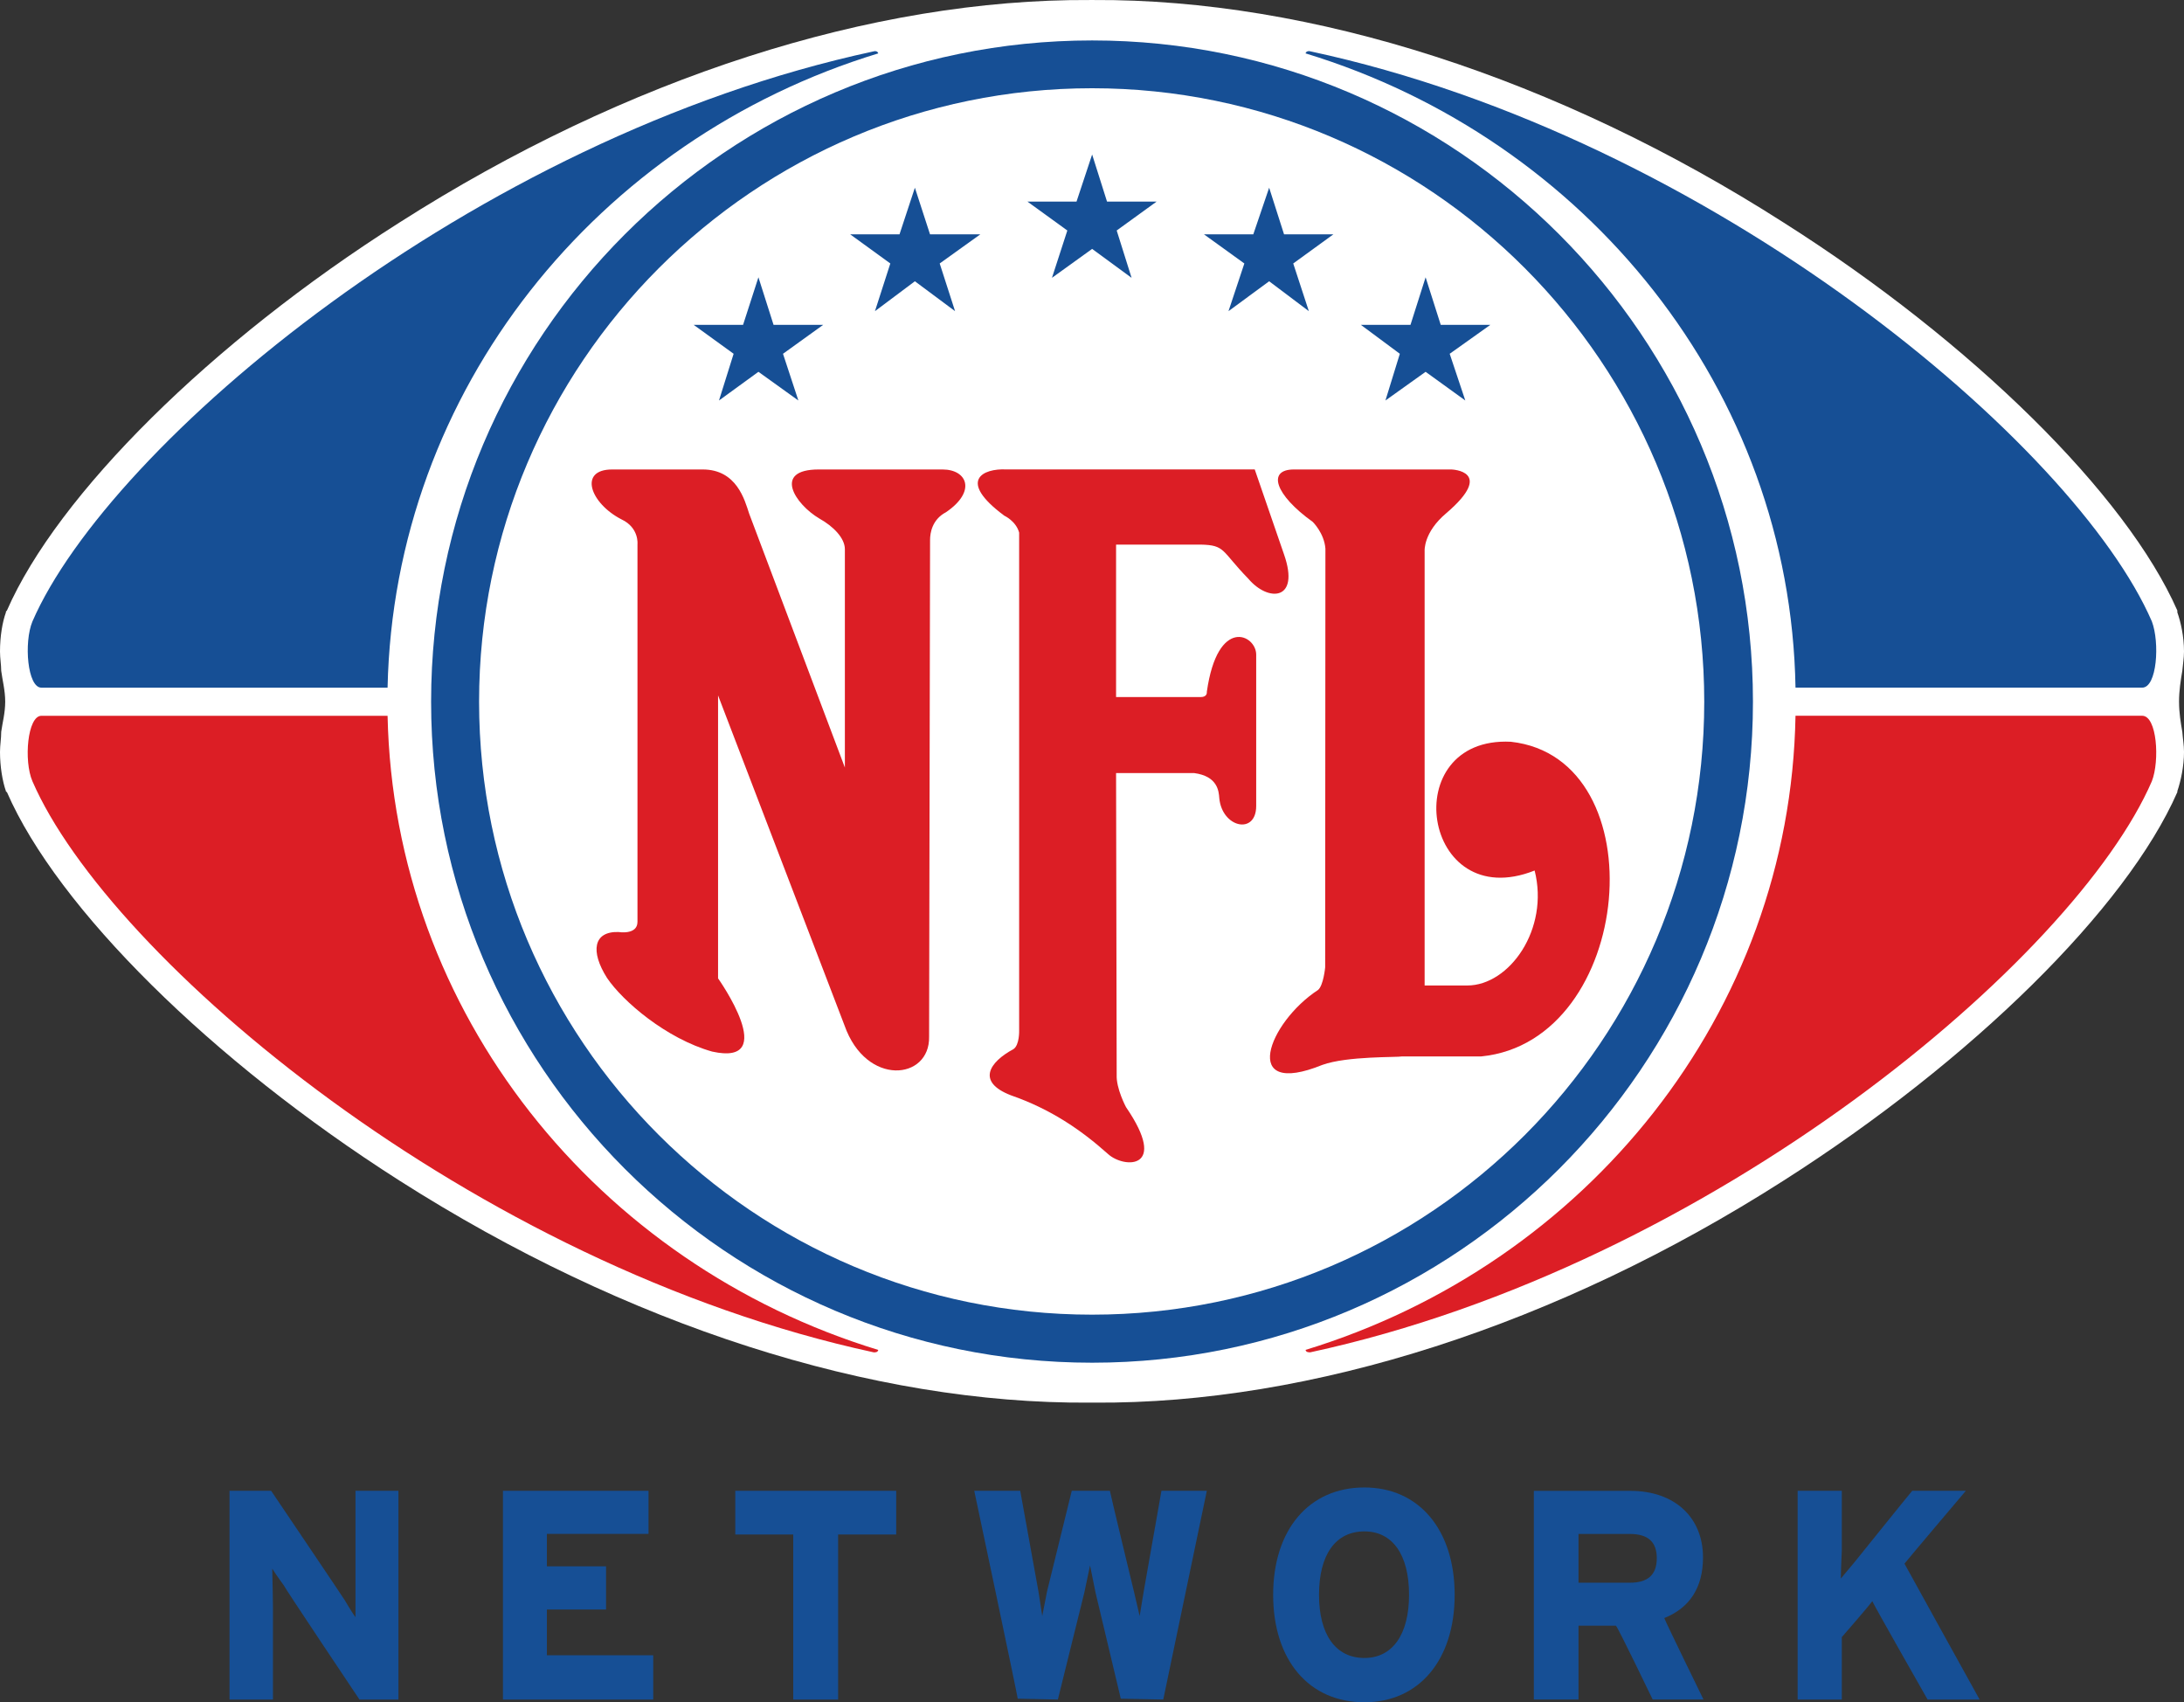 <?xml version="1.0" encoding="UTF-8" standalone="no"?>
<!-- Created with Inkscape (http://www.inkscape.org/) -->

<svg
   xmlns:dc="http://purl.org/dc/elements/1.1/"
   xmlns:cc="http://creativecommons.org/ns#"
   xmlns:rdf="http://www.w3.org/1999/02/22-rdf-syntax-ns#"
   xmlns:svg="http://www.w3.org/2000/svg"
   xmlns="http://www.w3.org/2000/svg"
   xmlns:xlink="http://www.w3.org/1999/xlink"
   xmlns:sodipodi="http://sodipodi.sourceforge.net/DTD/sodipodi-0.dtd"
   xmlns:inkscape="http://www.inkscape.org/namespaces/inkscape"
   width="503"
   height="392"
   id="svg2"
   sodipodi:version="0.32"
   inkscape:version="0.47 r22583"
   version="1.0">
  <rect width="100%" height="100%" fill="#333333" stroke="none"/>
  <g
     inkscape:label="Layer 1"
     inkscape:groupmode="layer"
     id="layer1"
     transform="translate(-3.345,-577.052)">
    <path
       id="path147027"
       d="m 85.215,920.355 0,20.26 0,8.862 c -0.92,-1.282 -2.508,-3.985 -2.508,-3.985 0,-0.084 -16.916,-25.137 -16.916,-25.137 l -9.587,0 0,48.073 10.005,0 0,-21.403 c 0,0 -0.111,-7.608 -0.167,-8.751 0.892,1.449 2.62,3.79 2.62,3.79 0,0.279 17.474,26.364 17.474,26.364 l 8.974,0 0,-48.073 -9.893,0 z"
       style="fill:#164f95;fill-rule:nonzero;stroke:none" />
    <path
       id="path147031"
       d="m 119.181,920.355 0,48.073 34.613,0 0,-10.2 -24.496,0 0,-10.534 13.628,0 0,-9.949 -13.628,0 0,-7.469 23.41,0 0,-9.921 -33.526,0 z"
       style="fill:#164f95;fill-rule:nonzero;stroke:none" />
    <path
       id="path147035"
       d="m 172.686,920.355 0,10.061 13.349,0 0,38.013 10.339,0 0,-38.013 13.377,0 0,-10.061 -37.065,0 z"
       style="fill:#164f95;fill-rule:nonzero;stroke:none" />
    <path
       id="path147039"
       d="m 237.731,968.227 c 0.167,0.195 -10.005,-47.878 -10.005,-47.878 l 10.59,0 c 0,0.056 4.208,23.242 4.208,23.242 l 0.864,5.602 1.087,-5.602 5.713,-23.242 8.779,0 c 0,0.307 5.546,23.242 5.546,23.242 l 1.31,5.602 0.92,-5.602 4.097,-23.242 10.451,0 -10.033,48.073 -9.782,-0.195 c 0,-0.084 -5.825,-24.469 -5.825,-24.469 l -1.254,-6.215 -1.31,6.215 -6.103,24.664 -9.252,-0.195 z"
       style="fill:#164f95;fill-rule:nonzero;stroke:none" />
    <path
       id="path147043"
       d="m 307.13,944.305 c 0,-9.252 3.818,-14.603 10.451,-14.603 6.466,0 10.284,5.351 10.284,14.603 0,9.141 -3.818,14.547 -10.284,14.547 -6.633,0 -10.451,-5.407 -10.451,-14.547 m -10.562,0 c 0,15.021 8.221,24.747 21.013,24.747 12.569,0 20.79,-9.726 20.79,-24.747 0,-14.965 -8.221,-24.719 -20.79,-24.719 -12.792,0 -21.013,9.754 -21.013,24.719"
       style="fill:#164f95;fill-rule:nonzero;stroke:none" />
    <path
       id="path147047"
       d="m 378.707,930.29 c 4.236,0 6.215,1.867 6.215,5.574 0,3.874 -2.09,5.657 -6.215,5.657 l -11.816,0 0,-11.231 11.816,0 z m -22.1,-9.921 0,48.045 10.284,0 0,-17 8.611,0 c 0.418,0.251 8.472,17 8.472,17 l 11.705,0 c 0,0 -8.862,-18.115 -9.029,-18.756 5.936,-2.369 8.918,-7.134 8.918,-13.962 0,-9.252 -6.577,-15.328 -16.693,-15.328 l -22.267,0 z"
       style="fill:#164f95;fill-rule:nonzero;stroke:none" />
    <path
       id="path147051"
       d="m 443.753,920.355 c -0.111,0.056 -13.182,16.303 -13.182,16.303 0,0 -2.062,2.48 -3.261,3.902 0,-1.811 0.223,-6.438 0.223,-6.438 l 0,-13.767 -10.172,0 0,48.073 10.172,0 0,-14.38 c 0,0 5.657,-6.466 7.023,-8.277 0.39,0.975 12.736,22.657 12.736,22.657 l 11.983,0 c 0,0 -17.111,-30.878 -17.306,-31.296 0.251,-0.39 14.129,-16.777 14.129,-16.777 l -12.346,0 z"
       style="fill:#164f95;fill-rule:nonzero;stroke:none" />
    <path
       id="path147055"
       d="m 505.203,738.638 c 0,-2.592 0.39,-4.961 0.752,-7.106 0.111,-1.366 0.39,-2.898 0.39,-4.459 0,-3.484 -0.752,-6.8 -1.533,-9.002 l 0,-0.195 0,-0.223 c -11.705,-26.67 -47.293,-61.84 -90.629,-89.319 -52.198,-33.387 -108.855,-51.557 -158.99,-51.278 l -0.167,0 -0.139,0 -0.167,0 -0.334,0 C 204.25,576.777 147.593,594.947 95.284,628.334 51.948,655.812 16.583,690.982 4.934,717.653 l -0.223,0.223 0,0.195 c -0.808,2.202 -1.366,5.518 -1.366,9.002 0,1.561 0.279,3.093 0.279,4.459 0.279,2.146 0.92,4.515 0.92,7.106 0,2.592 -0.641,4.877 -0.92,6.939 0,1.589 -0.279,3.038 -0.279,4.626 0,3.316 0.557,6.744 1.366,9.029 l 0,0.111 0.223,0.111 c 11.649,26.726 47.014,61.813 90.35,89.43 52.309,33.359 108.966,51.529 159.102,51.167 l 0.92,0 c 50.024,0.362 106.681,-17.808 158.879,-51.167 43.336,-27.618 78.924,-62.704 90.629,-89.43 l 0,-0.111 0,-0.111 c 0.78,-2.285 1.533,-5.713 1.533,-9.029 0,-1.589 -0.279,-3.038 -0.39,-4.626 -0.362,-2.062 -0.752,-4.348 -0.752,-6.939"
       style="fill:#ffffff;fill-rule:nonzero;stroke:none" />
    <path
       id="path147059"
       d="m 102.633,738.638 c 0,83.912 68.25,152.218 152.246,152.218 83.884,0 152.19,-68.306 152.19,-152.218 0,-83.968 -68.306,-152.274 -152.19,-152.274 -83.996,0 -152.246,68.306 -152.246,152.274"
       style="fill:#164f95;fill-rule:nonzero;stroke:none" />
    <path
       id="path147063"
       d="m 113.683,738.638 c 0,-77.837 63.29,-141.266 141.182,-141.266 77.837,0 140.987,63.429 140.987,141.266 0,77.865 -63.15,141.154 -140.987,141.154 -77.893,0 -141.182,-63.29 -141.182,-141.154"
       style="fill:#ffffff;fill-rule:nonzero;stroke:none" />
    <path
       id="path147067"
       d="m 143.892,685.161 21.292,0 c 7.831,0 9.67,7.023 10.702,10.172 l 22.044,58.468 0,-50.275 c 0,-2.592 -2.703,-5.295 -5.852,-7.051 -5.629,-3.316 -10.841,-11.315 -0.167,-11.315 l 28.51,0 c 5.657,0 7.887,5.016 0.808,9.838 -3.205,1.672 -3.679,4.793 -3.679,6.382 l -0.223,114.401 c 0.223,10.005 -14.492,11.565 -19.48,-2.592 l -29.123,-75.998 0,65.157 c 0,0 14.464,20.372 -1.366,16.86 -10.562,-2.982 -20.567,-11.565 -24.218,-16.972 -3.874,-6.131 -3.121,-10.729 2.648,-10.562 0,0 4.375,0.752 4.375,-2.341 l 0,-86.95 c 0,0 0.418,-3.79 -3.651,-5.713 -7.246,-3.707 -10.033,-11.51 -2.174,-11.51"
       style="fill:#dc1e25;fill-rule:nonzero;stroke:none" />
    <path
       id="path147071"
       d="m 278.392,755.077 c 5.379,0.725 5.657,4.152 5.769,5.769 0.641,6.828 8.5,8.528 8.5,1.811 l 0,-34.864 c 0,-4.57 -8.89,-8.918 -11.37,8.584 0,0 0.195,1.198 -1.421,1.198 l -19.48,0 0,-35.114 19.424,0 c 5.825,0.111 4.738,1.393 11.036,7.859 4.57,5.407 11.983,5.128 8.221,-5.602 l -6.744,-19.564 -57.214,0 c -5.323,-0.279 -11.426,2.508 -0.474,10.646 0,0 2.703,1.226 3.428,3.902 l 0,114.651 c 0,0 0.111,3.344 -1.31,4.292 -5.546,2.982 -8.611,7.552 -0.557,10.646 9.057,3.149 16.024,7.859 22.378,13.544 3.651,3.288 14.046,3.679 4.097,-10.841 0,0 -2.285,-4.264 -2.146,-7.441 l -0.139,-69.476 17.724,0 0.279,0 z"
       style="fill:#dc1e25;fill-rule:nonzero;stroke:none" />
    <path
       id="path147075"
       d="m 337.612,685.161 c 0,0 10.284,0.279 -1.198,10.088 -5.267,4.431 -4.961,8.667 -4.961,8.667 l 0,100.076 9.81,0 c 9.698,0 18.951,-12.959 15.523,-26.475 -25.974,10.311 -31.965,-30.962 -5.462,-29.652 33.972,3.79 28.426,68.919 -6.8,72.458 l -18.226,0 c -1.087,0.251 -12.68,-0.111 -18.393,1.951 -19.118,7.747 -12.485,-9.754 -1.003,-17.251 1.254,-1.031 1.644,-5.211 1.644,-5.211 l 0.056,-96.425 c -0.279,-3.595 -2.926,-6.159 -2.926,-6.159 -8.723,-6.243 -10.562,-12.067 -4.32,-12.067 l 36.257,0 z"
       style="fill:#dc1e25;fill-rule:nonzero;stroke:none" />
    <path
       id="path147079"
       d="m 214.054,620.28 3.484,10.729 11.593,0 -9.364,6.716 3.539,10.98 -9.252,-6.884 -9.197,6.884 3.539,-10.98 -9.252,-6.716 11.37,0 3.539,-10.729 z"
       style="fill:#164f95;fill-rule:nonzero;stroke:none" />
    <path
       id="path147083"
       d="m 178.02,640.908 3.484,10.952 11.426,0 -9.252,6.661 3.539,10.757 -9.197,-6.605 -9.085,6.605 3.372,-10.757 -9.197,-6.661 11.37,0 3.539,-10.952 z"
       style="fill:#164f95;fill-rule:nonzero;stroke:none" />
    <path
       id="path147087"
       d="m 295.645,620.28 -3.651,10.729 -11.37,0 9.308,6.716 -3.651,10.98 9.364,-6.884 9.141,6.884 -3.595,-10.98 9.252,-6.716 -11.37,0 -3.428,-10.729 z"
       style="fill:#164f95;fill-rule:nonzero;stroke:none" />
    <path
       id="path147091"
       d="m 331.679,640.908 -3.484,10.952 -11.426,0 8.974,6.661 -3.316,10.757 9.252,-6.605 9.141,6.605 -3.595,-10.757 9.364,-6.661 -11.426,0 -3.484,-10.952 z"
       style="fill:#164f95;fill-rule:nonzero;stroke:none" />
    <path
       id="path147095"
       d="m 254.876,612.63 -3.595,10.841 -11.315,0 9.197,6.661 -3.539,10.897 9.252,-6.661 9.085,6.661 -3.428,-10.897 9.197,-6.661 -11.426,0 -3.428,-10.841 z"
       style="fill:#164f95;fill-rule:nonzero;stroke:none" />
    <path
       id="path147099"
       d="m 204.582,588.872 c -92.579,19.87 -176.13,90.712 -193.77,131.289 -2.007,4.849 -1.143,15.244 2.062,15.244 l 79.732,0 c 1.477,-68.557 48.408,-126.384 113.007,-146.059 -0.111,-0.474 -0.641,-0.613 -1.031,-0.474"
       style="fill:#164f95;fill-rule:nonzero;stroke:none" />
    <path
       id="path147103"
       d="M 498.944,720.158 C 481.359,679.581 397.809,608.739 305.118,588.869 c -0.39,-0.139 -0.975,0 -1.087,0.474 64.599,19.675 111.642,77.503 112.84,146.059 l 79.844,0 c 3.428,0 4.069,-10.395 2.229,-15.244"
       style="fill:#164f95;fill-rule:nonzero;stroke:none" />
    <path
       id="path147107"
       d="M 205.616,887.916 C 141.016,868.185 94.085,810.413 92.608,741.884 l -79.732,0 c -3.205,0 -4.097,10.367 -2.062,15.077 17.641,40.66 101.191,111.502 193.77,131.512 0.39,0 0.92,0 1.031,-0.557"
       style="fill:#dc1e25;fill-rule:nonzero;stroke:none" />
    <path
       id="path147111"
       d="m 496.714,741.876 -79.844,0 c -1.198,68.529 -48.241,126.3 -112.84,146.031 0.111,0.557 0.697,0.557 1.087,0.557 92.691,-20.01 176.241,-90.852 193.826,-131.512 1.839,-4.71 1.198,-15.077 -2.229,-15.077"
       style="fill:#dc1e25;fill-rule:nonzero;stroke:none" />
  </g>
</svg>
